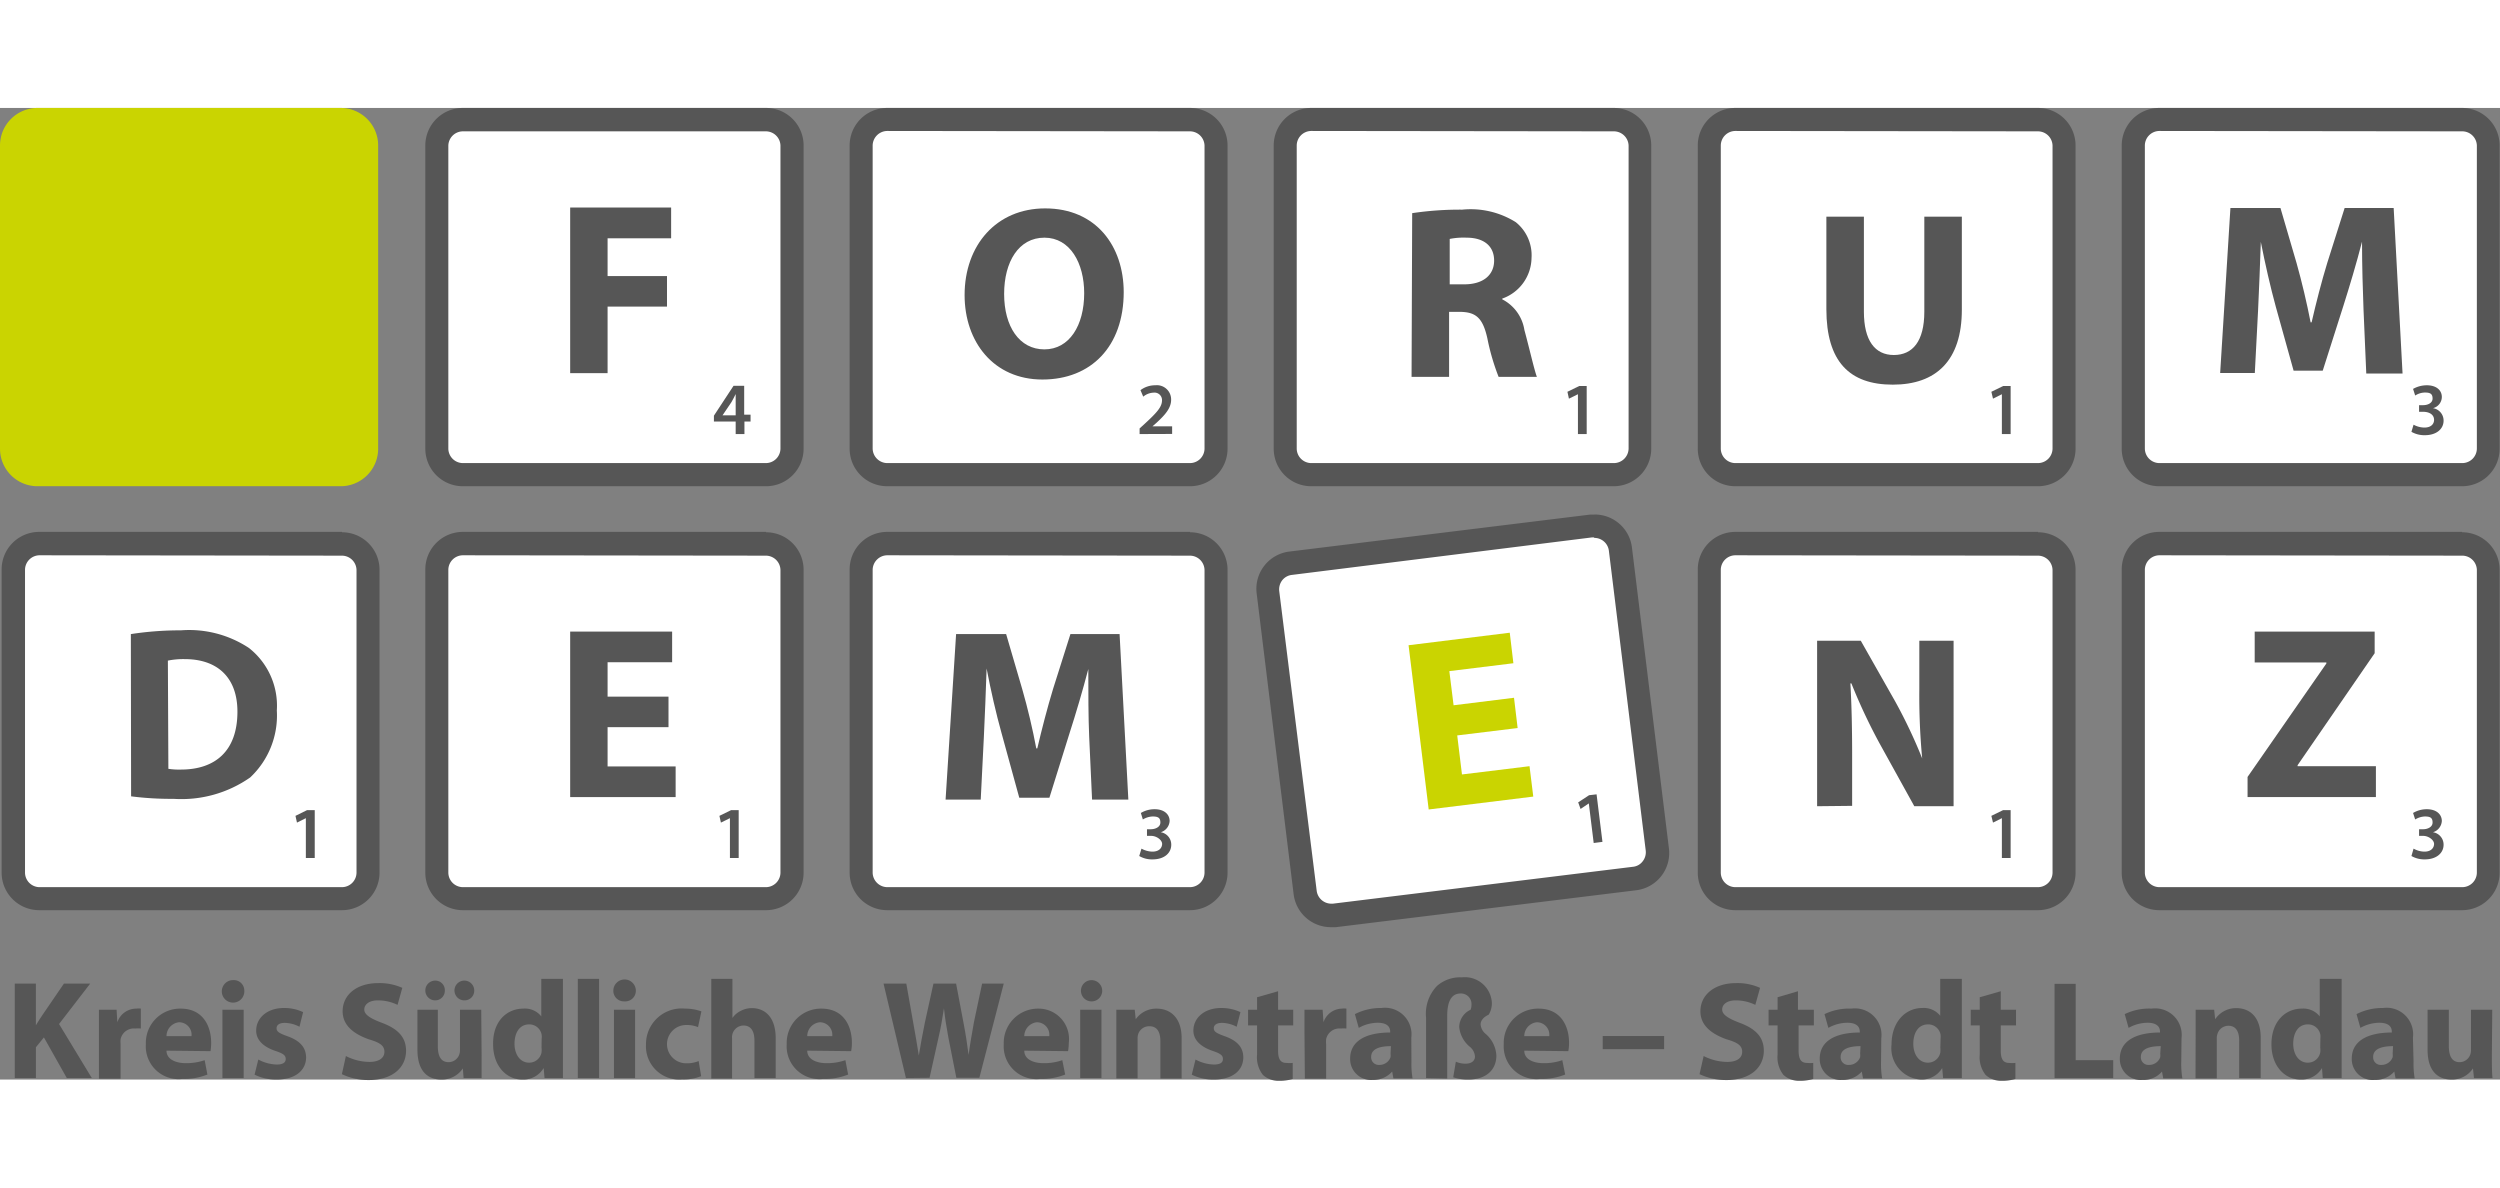 <?xml version="1.0" encoding="UTF-8" standalone="no"?><svg xmlns="http://www.w3.org/2000/svg" height="190" preserveAspectRatio="xMidYMid meet" viewBox="0 0 199.85 77.67" width="400"><rect x="0" y="0" width="199.85" height="77.67" fill="#808080" stroke="none"/><defs><style>.cls-1{fill:#565656;}.cls-2{fill:#fff;}.cls-3{fill:#cad401;}</style></defs><g data-name="Ebene 2" id="Ebene_2"><g data-name="Ebene 1" id="Ebene_1-2"><path class="cls-1" d="M1.18,70H2.87v3.33h0c.17-.29.35-.56.53-.83L5.11,70h2.1L4.72,73.23l2.62,4.32h-2L3.51,74.3l-.64.79v2.46H1.18Z" /><path class="cls-1" d="M7.91,73.88c0-.8,0-1.32,0-1.79H9.32l.06,1h0A1.59,1.59,0,0,1,10.9,72a1.28,1.28,0,0,1,.36,0v1.59a2.92,2.92,0,0,0-.46,0,1.08,1.08,0,0,0-1.16.86,2.17,2.17,0,0,0,0,.38v2.77H7.91Z" /><path class="cls-1" d="M15.31,74.2a1,1,0,0,0-1-1.11,1.12,1.12,0,0,0-1,1.11Zm-2,1.16c0,.7.75,1,1.54,1a4.43,4.43,0,0,0,1.51-.24l.22,1.15a5.06,5.06,0,0,1-2,.35,2.62,2.62,0,0,1-2.92-2.78A2.74,2.74,0,0,1,14.45,72c1.76,0,2.43,1.38,2.43,2.73a4.46,4.46,0,0,1-.05.67Z" /><path class="cls-1" d="M17.78,72.09h1.7v5.46h-1.7Zm1.75-1.52a.9.9,0,1,1-.89-.85.84.84,0,0,1,.89.85" /><path class="cls-1" d="M20.65,76.07a3.3,3.3,0,0,0,1.46.4c.51,0,.73-.16.73-.44s-.17-.43-.8-.64c-1.14-.38-1.57-1-1.56-1.64,0-1,.87-1.8,2.22-1.8a3.51,3.51,0,0,1,1.53.33l-.29,1.17a2.6,2.6,0,0,0-1.18-.31c-.42,0-.65.16-.65.43s.21.4.88.64c1,.36,1.46.89,1.48,1.68,0,1-.8,1.78-2.36,1.78a3.89,3.89,0,0,1-1.76-.39Z" /><path class="cls-1" d="M27.65,75.79a4.19,4.19,0,0,0,1.88.47c.78,0,1.2-.32,1.2-.81s-.36-.74-1.26-1c-1.25-.45-2.08-1.14-2.08-2.24,0-1.28,1.08-2.25,2.85-2.25a4.44,4.44,0,0,1,1.92.38l-.38,1.36a3.6,3.6,0,0,0-1.57-.36c-.73,0-1.09.35-1.09.73s.41.69,1.4,1.06c1.32.49,1.94,1.18,1.94,2.24,0,1.27-1,2.34-3,2.34a4.94,4.94,0,0,1-2.13-.47Z" /><path class="cls-1" d="M37.12,71.34a.79.79,0,1,1,.79-.79.77.77,0,0,1-.79.79ZM34,70.55a.79.79,0,0,1,.8-.79.76.76,0,0,1,.76.79.77.77,0,0,1-.77.79.79.79,0,0,1-.79-.79m4.5,5.24c0,.72,0,1.3,0,1.76H37.06L37,76.78h0a2,2,0,0,1-1.71.89c-1.12,0-1.92-.69-1.92-2.38v-3.2H35V75c0,.8.25,1.28.86,1.28a.91.91,0,0,0,.85-.6,1,1,0,0,0,.06-.36V72.09h1.7Z" /><path class="cls-1" d="M43.3,74.4a1.12,1.12,0,0,0,0-.31,1,1,0,0,0-1-.83c-.78,0-1.17.69-1.17,1.55s.46,1.51,1.16,1.51a1,1,0,0,0,1-.82,1.61,1.61,0,0,0,0-.39ZM45,69.62v6.3c0,.61,0,1.26,0,1.63H43.53l-.07-.8h0a1.89,1.89,0,0,1-1.71.92c-1.29,0-2.33-1.11-2.33-2.8C39.38,73,40.53,72,41.83,72a1.66,1.66,0,0,1,1.44.62h0V69.62Z" /><rect class="cls-1" height="7.93" width="1.7" x="46.19" y="69.62" /><path class="cls-1" d="M49.08,72.09h1.69v5.46H49.08Zm1.75-1.52a.85.85,0,0,1-.92.85.84.84,0,0,1-.88-.85.9.9,0,0,1,1.8,0" /><path class="cls-1" d="M56.05,77.4a3.76,3.76,0,0,1-1.51.26,2.66,2.66,0,0,1-2.9-2.79A2.85,2.85,0,0,1,54.77,72a3.81,3.81,0,0,1,1.3.22l-.27,1.26a2.33,2.33,0,0,0-.95-.17,1.53,1.53,0,0,0,0,3.06,2.4,2.4,0,0,0,1-.18Z" /><path class="cls-1" d="M56.86,69.62h1.69v3.13h0a1.68,1.68,0,0,1,.67-.57,1.85,1.85,0,0,1,.88-.22c1.08,0,1.91.75,1.91,2.41v3.18h-1.7v-3c0-.71-.25-1.2-.88-1.2a.93.93,0,0,0-.91,1v3.24H56.86Z" /><path class="cls-1" d="M66.53,74.2a1,1,0,0,0-1-1.11,1.12,1.12,0,0,0-1,1.11Zm-2,1.16c0,.7.75,1,1.54,1a4.43,4.43,0,0,0,1.51-.24l.22,1.15a5.07,5.07,0,0,1-2,.35,2.62,2.62,0,0,1-2.91-2.78A2.74,2.74,0,0,1,65.67,72c1.76,0,2.43,1.38,2.43,2.73a3.24,3.24,0,0,1-.06.67Z" /><path class="cls-1" d="M72.42,77.55,70.63,70h1.82L73,73.11c.17.91.33,1.88.45,2.64h0c.13-.82.3-1.72.49-2.66L74.62,70h1.81l.6,3.17c.17.88.29,1.69.4,2.53h0c.11-.84.27-1.72.43-2.63L78.51,70h1.73l-1.95,7.53H76.45l-.64-3.24c-.14-.76-.26-1.46-.35-2.32h0c-.13.84-.25,1.56-.43,2.32l-.72,3.24Z" /><path class="cls-1" d="M83.88,74.2a1,1,0,0,0-1-1.11,1.13,1.13,0,0,0-1,1.11Zm-2,1.16c0,.7.74,1,1.54,1a4.33,4.33,0,0,0,1.5-.24l.23,1.15a5.07,5.07,0,0,1-2,.35,2.62,2.62,0,0,1-2.91-2.78A2.74,2.74,0,0,1,83,72a2.43,2.43,0,0,1,2.44,2.73,4.16,4.16,0,0,1-.06.67Z" /><path class="cls-1" d="M86.35,72.09h1.7v5.46h-1.7Zm1.76-1.52a.85.85,0,0,1-.92.85.85.85,0,1,1,.92-.85" /><path class="cls-1" d="M89.24,73.83c0-.68,0-1.25,0-1.74h1.47l.08.76h0A2,2,0,0,1,92.46,72c1.12,0,2,.75,2,2.36v3.23h-1.7v-3c0-.7-.25-1.18-.86-1.18A.92.92,0,0,0,91,74a1.15,1.15,0,0,0-.06.43v3.15H89.24Z" /><path class="cls-1" d="M95.57,76.07a3.3,3.3,0,0,0,1.46.4c.52,0,.73-.16.73-.44s-.17-.43-.79-.64c-1.14-.38-1.58-1-1.57-1.64,0-1,.87-1.8,2.22-1.8a3.6,3.6,0,0,1,1.54.33l-.3,1.17a2.6,2.6,0,0,0-1.18-.31c-.41,0-.65.16-.65.43s.22.4.89.64c1,.36,1.46.89,1.47,1.68,0,1-.79,1.78-2.36,1.78a3.89,3.89,0,0,1-1.76-.39Z" /><path class="cls-1" d="M102.17,70.61v1.48h1.21v1.25h-1.21v2c0,.66.16,1,.67,1a2.35,2.35,0,0,0,.5,0v1.28a3.44,3.44,0,0,1-1.09.15,1.82,1.82,0,0,1-1.29-.47,2.27,2.27,0,0,1-.47-1.62V73.34h-.72V72.09h.72v-1Z" /><path class="cls-1" d="M104.28,73.88c0-.8,0-1.32,0-1.79h1.45l.07,1h0A1.59,1.59,0,0,1,107.27,72a1.32,1.32,0,0,1,.36,0v1.59a2.92,2.92,0,0,0-.46,0,1.08,1.08,0,0,0-1.16.86,2.17,2.17,0,0,0,0,.38v2.77h-1.7Z" /><path class="cls-1" d="M111.19,75c-.89,0-1.58.21-1.58.86a.61.61,0,0,0,.67.64.93.93,0,0,0,.88-.62,1.36,1.36,0,0,0,0-.29Zm1.64,1.26a6.86,6.86,0,0,0,.09,1.32h-1.53l-.1-.55h0a2,2,0,0,1-1.56.67A1.67,1.67,0,0,1,107.93,76c0-1.42,1.27-2.09,3.2-2.09v-.07c0-.3-.15-.71-1-.71a3.12,3.12,0,0,0-1.51.41l-.31-1.1a4.52,4.52,0,0,1,2.12-.49,2.12,2.12,0,0,1,2.39,2.37Z" /><path class="cls-1" d="M114,77.55V72.73a3.21,3.21,0,0,1,.86-2.53,2.79,2.79,0,0,1,2-.7,2.16,2.16,0,0,1,2.4,2.06,1.75,1.75,0,0,1-.25.92c-.45.21-.65.5-.65.78a1.07,1.07,0,0,0,.38.74,2.45,2.45,0,0,1,.88,1.75c0,1.14-.81,1.92-2.24,1.92a3.71,3.71,0,0,1-1.21-.18l.21-1.25a1.82,1.82,0,0,0,.79.16c.48,0,.74-.25.74-.57a1.1,1.1,0,0,0-.4-.77,2.34,2.34,0,0,1-.86-1.59,1.54,1.54,0,0,1,.91-1.38,1.07,1.07,0,0,0,.07-.41.84.84,0,0,0-.87-.89c-.62,0-1.07.45-1.07,1.8v5Z" /><path class="cls-1" d="M123.85,74.2a1,1,0,0,0-1-1.11,1.12,1.12,0,0,0-1,1.11Zm-2,1.16c0,.7.74,1,1.54,1a4.33,4.33,0,0,0,1.5-.24l.23,1.15a5.07,5.07,0,0,1-2,.35,2.62,2.62,0,0,1-2.91-2.78A2.74,2.74,0,0,1,123,72c1.76,0,2.43,1.38,2.43,2.73a3.24,3.24,0,0,1-.06.67Z" /><rect class="cls-1" height="1.05" width="4.91" x="128.12" y="74.19" /><path class="cls-1" d="M136.19,75.79a4.24,4.24,0,0,0,1.89.47c.78,0,1.19-.32,1.19-.81s-.35-.74-1.26-1c-1.25-.45-2.08-1.14-2.08-2.24,0-1.28,1.09-2.25,2.85-2.25a4.41,4.41,0,0,1,1.92.38l-.38,1.36a3.59,3.59,0,0,0-1.56-.36c-.74,0-1.09.35-1.09.73s.41.69,1.39,1.06c1.33.49,1.94,1.18,1.94,2.24,0,1.27-1,2.34-3,2.34a5,5,0,0,1-2.14-.47Z" /><path class="cls-1" d="M143.73,70.61v1.48H145v1.25h-1.22v2c0,.66.17,1,.67,1a2.35,2.35,0,0,0,.5,0v1.28a3.44,3.44,0,0,1-1.09.15,1.82,1.82,0,0,1-1.29-.47,2.27,2.27,0,0,1-.47-1.62V73.34h-.72V72.09h.72v-1Z" /><path class="cls-1" d="M148.73,75c-.89,0-1.59.21-1.59.86a.61.61,0,0,0,.67.64.94.94,0,0,0,.89-.62,1.36,1.36,0,0,0,0-.29Zm1.64,1.26a6.86,6.86,0,0,0,.09,1.32h-1.53l-.1-.55h0a2,2,0,0,1-1.57.67A1.67,1.67,0,0,1,145.47,76c0-1.42,1.27-2.09,3.2-2.09v-.07c0-.3-.15-.71-1-.71a3.12,3.12,0,0,0-1.51.41l-.31-1.1A4.52,4.52,0,0,1,148,72a2.12,2.12,0,0,1,2.39,2.37Z" /><path class="cls-1" d="M155.13,74.4a1.67,1.67,0,0,0,0-.31,1,1,0,0,0-1-.83c-.79,0-1.18.69-1.18,1.55s.46,1.51,1.16,1.51a1,1,0,0,0,1-.82,2.38,2.38,0,0,0,0-.39Zm1.7-4.78v6.3c0,.61,0,1.26,0,1.63h-1.5l-.07-.8h0a1.91,1.91,0,0,1-1.71.92,2.51,2.51,0,0,1-2.34-2.8c0-1.84,1.14-2.92,2.45-2.92a1.68,1.68,0,0,1,1.44.62h0V69.62Z" /><path class="cls-1" d="M159.94,70.61v1.48h1.22v1.25h-1.22v2c0,.66.17,1,.67,1a2.35,2.35,0,0,0,.5,0v1.28a3.44,3.44,0,0,1-1.09.15,1.82,1.82,0,0,1-1.29-.47,2.27,2.27,0,0,1-.47-1.62V73.34h-.72V72.09h.72v-1Z" /><polygon class="cls-1" points="164.24 70.02 165.93 70.02 165.93 76.12 168.93 76.12 168.93 77.55 164.24 77.55 164.24 70.02" /><path class="cls-1" d="M172.73,75c-.9,0-1.59.21-1.59.86a.61.61,0,0,0,.67.64.93.93,0,0,0,.88-.62,1.35,1.35,0,0,0,0-.29Zm1.64,1.26a6.86,6.86,0,0,0,.09,1.32h-1.53l-.1-.55h0a1.93,1.93,0,0,1-1.56.67A1.67,1.67,0,0,1,169.46,76c0-1.42,1.28-2.09,3.21-2.09v-.07c0-.3-.16-.71-1-.71a3.12,3.12,0,0,0-1.51.41l-.31-1.1A4.45,4.45,0,0,1,172,72a2.12,2.12,0,0,1,2.39,2.37Z" /><path class="cls-1" d="M175.52,73.83c0-.68,0-1.25,0-1.74H177l.08.76h0a2,2,0,0,1,1.69-.89c1.12,0,1.95.75,1.95,2.36v3.23H179v-3c0-.7-.25-1.18-.86-1.18a.92.92,0,0,0-.87.63,1.15,1.15,0,0,0-.06.43v3.15h-1.7Z" /><path class="cls-1" d="M185.49,74.4a1.67,1.67,0,0,0,0-.31,1,1,0,0,0-1-.83c-.78,0-1.17.69-1.17,1.55s.46,1.51,1.16,1.51a1,1,0,0,0,1-.82,1.61,1.61,0,0,0,0-.39Zm1.7-4.78v6.3c0,.61,0,1.26,0,1.63h-1.51l-.06-.8h0a1.89,1.89,0,0,1-1.71.92c-1.29,0-2.33-1.11-2.33-2.8C181.57,73,182.72,72,184,72a1.68,1.68,0,0,1,1.44.62h0V69.62Z" /><path class="cls-1" d="M191.3,75c-.89,0-1.59.21-1.59.86a.61.61,0,0,0,.67.64.94.94,0,0,0,.89-.62,1.36,1.36,0,0,0,0-.29Zm1.64,1.26a6.86,6.86,0,0,0,.09,1.32H191.5l-.1-.55h0a2,2,0,0,1-1.57.67A1.67,1.67,0,0,1,188,76c0-1.42,1.27-2.09,3.2-2.09v-.07c0-.3-.15-.71-1-.71a3.12,3.12,0,0,0-1.51.41l-.31-1.1a4.52,4.52,0,0,1,2.12-.49,2.12,2.12,0,0,1,2.39,2.37Z" /><path class="cls-1" d="M199.2,75.79c0,.72,0,1.3.05,1.76h-1.48l-.08-.77h0a2,2,0,0,1-1.71.89c-1.11,0-1.92-.69-1.92-2.38v-3.2h1.7V75c0,.8.26,1.28.86,1.28a.91.91,0,0,0,.85-.6,1,1,0,0,0,.06-.36V72.09h1.7Z" /><rect class="cls-2" height="28.39" rx="2.09" width="28.39" x="34.94" y="0.93" /><path class="cls-1" d="M61.24,0H37a3,3,0,0,0-3,3V27.24a3,3,0,0,0,3,3H61.24a3,3,0,0,0,3-3V3a3,3,0,0,0-3-3m0,1.87A1.17,1.17,0,0,1,62.39,3V27.24a1.17,1.17,0,0,1-1.15,1.15H37a1.17,1.17,0,0,1-1.16-1.15V3A1.17,1.17,0,0,1,37,1.87Z" /><path class="cls-1" d="M58.81,24.54v-1c0-.22,0-.44,0-.67h0c-.12.25-.22.44-.34.65l-.71,1.05h1.05Zm0,1.53v-1H57.07v-.47l1.57-2.39h.85v2.31H60v.55h-.49v1Z" /><rect class="cls-2" height="28.39" rx="2.09" width="28.39" x="68.83" y="0.93" /><path class="cls-1" d="M95.13,0H70.92a3,3,0,0,0-3,3V27.24a3,3,0,0,0,3,3H95.13a3,3,0,0,0,3-3V3a3,3,0,0,0-3-3m0,1.87A1.17,1.17,0,0,1,96.29,3V27.24a1.17,1.17,0,0,1-1.16,1.15H70.92a1.18,1.18,0,0,1-1.16-1.15V3a1.18,1.18,0,0,1,1.16-1.16Z" /><path class="cls-1" d="M91.1,26.07v-.45l.46-.42c.9-.83,1.32-1.29,1.33-1.8a.6.6,0,0,0-.68-.64,1.36,1.36,0,0,0-.82.32l-.22-.52a1.94,1.94,0,0,1,1.18-.39,1.14,1.14,0,0,1,1.27,1.16c0,.67-.49,1.21-1.16,1.83l-.33.29H93.7v.61Z" /><rect class="cls-2" height="28.39" rx="2.09" width="28.39" x="102.72" y="0.93" /><path class="cls-1" d="M129,0H104.82a3,3,0,0,0-3,3V27.24a3,3,0,0,0,3,3H129a3,3,0,0,0,3-3V3a3,3,0,0,0-3-3m0,1.87A1.18,1.18,0,0,1,130.19,3V27.24A1.18,1.18,0,0,1,129,28.39H104.82a1.17,1.17,0,0,1-1.16-1.15V3a1.17,1.17,0,0,1,1.16-1.16Z" /><polygon class="cls-1" points="126.14 22.89 126.13 22.89 125.42 23.24 125.3 22.69 126.24 22.23 126.84 22.23 126.84 26.07 126.14 26.07 126.14 22.89" /><rect class="cls-2" height="28.39" rx="2.09" width="28.39" x="136.62" y="0.93" /><path class="cls-1" d="M162.92,0h-24.2a3,3,0,0,0-3,3V27.24a3,3,0,0,0,3,3h24.2a3,3,0,0,0,3-3V3a3,3,0,0,0-3-3m0,1.87A1.17,1.17,0,0,1,164.08,3V27.24a1.17,1.17,0,0,1-1.16,1.15h-24.2a1.17,1.17,0,0,1-1.16-1.15V3a1.17,1.17,0,0,1,1.16-1.16Z" /><polygon class="cls-1" points="160.03 22.89 160.02 22.89 159.32 23.24 159.19 22.69 160.13 22.23 160.73 22.23 160.73 26.07 160.03 26.07 160.03 22.89" /><rect class="cls-2" height="28.39" rx="2.09" width="28.39" x="170.52" y="0.93" /><path class="cls-1" d="M196.82,0H172.61a3,3,0,0,0-3,3V27.24a3,3,0,0,0,3,3h24.21a3,3,0,0,0,3-3V3a3,3,0,0,0-3-3m0,1.87A1.17,1.17,0,0,1,198,3V27.24a1.17,1.17,0,0,1-1.16,1.15H172.61a1.17,1.17,0,0,1-1.15-1.15V3a1.17,1.17,0,0,1,1.15-1.16Z" /><path class="cls-1" d="M192.94,25.32a1.83,1.83,0,0,0,.87.23c.55,0,.77-.31.77-.61,0-.46-.43-.65-.87-.65h-.33v-.53h.33c.33,0,.75-.15.75-.53s-.19-.48-.61-.48a1.47,1.47,0,0,0-.78.24l-.17-.53a2.23,2.23,0,0,1,1.1-.29c.8,0,1.2.43,1.2.93a.93.93,0,0,1-.71.9h0a1,1,0,0,1,.85,1c0,.65-.55,1.16-1.5,1.16a2.06,2.06,0,0,1-1.07-.27Z" /><path class="cls-3" d="M3,0H27.23a3,3,0,0,1,3,3V27.24a3,3,0,0,1-3,3H3a3,3,0,0,1-3-3V3A3,3,0,0,1,3,0Z" /><path class="cls-1" d="M80.27,14.87c0,2.61,1.22,4.43,3.22,4.43s3.18-1.92,3.18-4.49c0-2.4-1.12-4.44-3.18-4.44s-3.22,1.93-3.22,4.5m9.56-.16c0,4.36-2.61,7-6.5,7s-6.22-3-6.22-6.75c0-4,2.55-6.93,6.44-6.93,4.06,0,6.28,3,6.28,6.71" /><polygon class="cls-1" points="45.58 7.96 53.65 7.96 53.65 10.42 48.57 10.42 48.57 13.44 53.32 13.44 53.32 15.88 48.57 15.88 48.57 21.2 45.58 21.2 45.58 7.96" /><path class="cls-1" d="M115.89,14.1h1.17c1.5,0,2.38-.74,2.38-1.9s-.82-1.83-2.2-1.83a5.73,5.73,0,0,0-1.35.1Zm-3-5.69a25.77,25.77,0,0,1,4-.28,6.79,6.79,0,0,1,4.28,1A3.39,3.39,0,0,1,122.43,12a3.5,3.5,0,0,1-2.34,3.24v.06a3.33,3.33,0,0,1,1.77,2.45c.41,1.51.8,3.24,1,3.75h-3.06a18,18,0,0,1-.9-3.08c-.37-1.67-.94-2.1-2.18-2.12h-.88v5.2h-3Z" /><path class="cls-1" d="M149,8.69v7.6c0,2.3.88,3.46,2.39,3.46s2.44-1.1,2.44-3.46V8.69h3v7.43c0,4.08-2.06,6-5.52,6S146,20.28,146,16.08V8.69Z" /><path class="cls-1" d="M188.94,16.13c-.06-1.59-.12-3.51-.12-5.44h0c-.43,1.69-1,3.58-1.49,5.13L185.68,21h-2.33l-1.42-5.1c-.43-1.57-.86-3.46-1.2-5.19h0c-.06,1.79-.14,3.83-.22,5.48l-.26,5h-2.77L178.3,8h4l1.29,4.41c.43,1.53.82,3.18,1.12,4.73h.08c.35-1.53.8-3.28,1.25-4.75L187.43,8h3.92l.71,13.23h-2.9Z" /><rect class="cls-2" height="28.39" rx="2.09" width="28.39" x="34.94" y="34.83" /><path class="cls-1" d="M61.24,33.89H37a3,3,0,0,0-3,3V61.13a3,3,0,0,0,3,3H61.24a3,3,0,0,0,3-3V36.92a3,3,0,0,0-3-3m0,1.87a1.17,1.17,0,0,1,1.15,1.16V61.13a1.17,1.17,0,0,1-1.15,1.16H37a1.17,1.17,0,0,1-1.16-1.16V36.92A1.17,1.17,0,0,1,37,35.76Z" /><polygon class="cls-1" points="58.35 56.78 58.34 56.78 57.63 57.13 57.51 56.59 58.45 56.13 59.05 56.13 59.05 59.96 58.35 59.96 58.35 56.78" /><rect class="cls-2" height="28.39" rx="2.09" width="28.39" x="1.04" y="34.83" /><path class="cls-1" d="M27.34,33.89H3.13a3,3,0,0,0-3,3V61.13a3,3,0,0,0,3,3H27.34a3,3,0,0,0,3-3V36.92a3,3,0,0,0-3-3m0,1.87a1.17,1.17,0,0,1,1.16,1.16V61.13a1.17,1.17,0,0,1-1.16,1.16H3.13A1.17,1.17,0,0,1,2,61.13V36.92a1.17,1.17,0,0,1,1.15-1.16Z" /><polygon class="cls-1" points="24.45 56.78 24.44 56.78 23.74 57.13 23.62 56.59 24.55 56.13 25.16 56.13 25.16 59.96 24.45 59.96 24.45 56.78" /><rect class="cls-2" height="28.39" rx="2.09" width="28.39" x="68.83" y="34.83" /><path class="cls-1" d="M95.13,33.89H70.92a3,3,0,0,0-3,3V61.13a3,3,0,0,0,3,3H95.13a3,3,0,0,0,3-3V36.92a3,3,0,0,0-3-3m0,1.87a1.17,1.17,0,0,1,1.16,1.16V61.13a1.17,1.17,0,0,1-1.16,1.16H70.92a1.18,1.18,0,0,1-1.16-1.16V36.92a1.18,1.18,0,0,1,1.16-1.16Z" /><path class="cls-1" d="M91.25,59.21a1.89,1.89,0,0,0,.87.24c.56,0,.78-.32.78-.62s-.43-.64-.88-.64h-.33v-.53H92c.33,0,.76-.16.76-.54s-.19-.48-.62-.48a1.6,1.6,0,0,0-.78.24l-.16-.52a2.12,2.12,0,0,1,1.1-.3c.8,0,1.2.44,1.2.94a1,1,0,0,1-.71.9h0a1,1,0,0,1,.84,1c0,.65-.54,1.17-1.49,1.17a2,2,0,0,1-1.07-.27Z" /><rect class="cls-2" height="28.39" rx="2.09" width="28.39" x="136.62" y="34.83" /><path class="cls-1" d="M162.92,33.89h-24.2a3,3,0,0,0-3,3V61.13a3,3,0,0,0,3,3h24.2a3,3,0,0,0,3-3V36.92a3,3,0,0,0-3-3m0,1.87a1.17,1.17,0,0,1,1.16,1.16V61.13a1.17,1.17,0,0,1-1.16,1.16h-24.2a1.17,1.17,0,0,1-1.16-1.16V36.92a1.17,1.17,0,0,1,1.16-1.16Z" /><polygon class="cls-1" points="160.03 56.78 160.02 56.78 159.32 57.13 159.19 56.59 160.13 56.13 160.73 56.13 160.73 59.96 160.03 59.96 160.03 56.78" /><rect class="cls-2" height="28.39" rx="2.09" width="28.39" x="170.52" y="34.83" /><path class="cls-1" d="M196.82,33.89H172.61a3,3,0,0,0-3,3V61.13a3,3,0,0,0,3,3h24.21a3,3,0,0,0,3-3V36.92a3,3,0,0,0-3-3m0,1.87A1.17,1.17,0,0,1,198,36.92V61.13a1.17,1.17,0,0,1-1.16,1.16H172.61a1.17,1.17,0,0,1-1.15-1.16V36.92a1.17,1.17,0,0,1,1.15-1.16Z" /><path class="cls-1" d="M192.94,59.21a1.82,1.82,0,0,0,.87.24c.55,0,.77-.32.77-.62s-.43-.64-.87-.64h-.33v-.53h.33c.33,0,.75-.16.75-.54s-.19-.48-.61-.48a1.56,1.56,0,0,0-.78.24l-.17-.52a2.12,2.12,0,0,1,1.1-.3c.8,0,1.2.44,1.2.94a1,1,0,0,1-.71.9h0a1,1,0,0,1,.85,1c0,.65-.55,1.17-1.5,1.17a2.06,2.06,0,0,1-1.07-.27Z" /><path class="cls-1" d="M87.07,50.29C87,48.7,87,46.78,87,44.85h0c-.44,1.69-1,3.58-1.5,5.13l-1.61,5.16H81.48L80.07,50c-.44-1.57-.87-3.46-1.2-5.19h0c-.06,1.79-.14,3.83-.22,5.48l-.25,5H75.59l.84-13.23h4l1.29,4.41c.44,1.53.83,3.18,1.12,4.73h.08c.36-1.53.81-3.27,1.26-4.75l1.39-4.39h3.93l.7,13.23h-2.9Z" /><polygon class="cls-1" points="53.44 49.5 48.57 49.5 48.57 52.64 54.01 52.64 54.01 55.09 45.58 55.09 45.58 41.86 53.73 41.86 53.73 44.31 48.57 44.31 48.57 47.06 53.44 47.06 53.44 49.5" /><path class="cls-2" d="M106.38,64.61a2.1,2.1,0,0,1-2.08-1.84l-2.94-24a2.1,2.1,0,0,1,1.82-2.33l24-2.95.26,0a2.1,2.1,0,0,1,2.08,1.84l2.94,24a2,2,0,0,1-.43,1.54,2.08,2.08,0,0,1-1.39.79l-24,3-.26,0" /><path class="cls-1" d="M127.46,32.51l-.37,0-24,2.95a3,3,0,0,0-2.63,3.37l2.95,24a3,3,0,0,0,3,2.66l.37,0,24-2.95a3,3,0,0,0,2.63-3.38l-2.95-24a3,3,0,0,0-3-2.66m0,1.87a1.17,1.17,0,0,1,1.15,1l2.95,24a1.17,1.17,0,0,1-.24.85,1.11,1.11,0,0,1-.77.44l-24,2.95h-.14a1.18,1.18,0,0,1-1.15-1l-3-24a1.2,1.2,0,0,1,.24-.85,1.14,1.14,0,0,1,.77-.43l24-3h.14" /><polygon class="cls-1" points="127.01 55.6 127 55.6 126.35 56.04 126.16 55.51 127.03 54.94 127.63 54.87 128.1 58.67 127.4 58.76 127.01 55.6" /><polygon class="cls-3" points="121.32 49.57 116.49 50.16 116.87 53.28 122.27 52.62 122.57 55.05 114.21 56.08 112.6 42.95 120.69 41.95 120.98 44.39 115.86 45.02 116.2 47.75 121.03 47.15 121.32 49.57" /><path class="cls-1" d="M13.46,52.83a5.5,5.5,0,0,0,1,.06c2.73,0,4.52-1.47,4.52-4.63,0-2.75-1.62-4.2-4.21-4.2a6.22,6.22,0,0,0-1.35.12Zm-3-10.77a25.89,25.89,0,0,1,4-.3,8.66,8.66,0,0,1,5.44,1.41,5.87,5.87,0,0,1,2.23,5A6.79,6.79,0,0,1,20,53.52a9.58,9.58,0,0,1-6.13,1.71,25,25,0,0,1-3.39-.2Z" /><path class="cls-1" d="M145.26,55.82V42.59h3.49l2.75,4.85A40.89,40.89,0,0,1,153.66,52h0a53.66,53.66,0,0,1-.23-5.53V42.59h2.74V55.82h-3.14l-2.82-5.1A45.15,45.15,0,0,1,148,46h-.08c.1,1.77.14,3.64.14,5.79v4Z" /><polygon class="cls-1" points="179.67 53.48 185.97 44.41 185.97 44.33 180.24 44.33 180.24 41.86 189.83 41.86 189.83 43.59 183.67 52.54 183.67 52.62 189.93 52.62 189.93 55.09 179.67 55.09 179.67 53.48" /></g></g><desc property="dc:rights">Grafik: Forum Demenz</desc></svg>